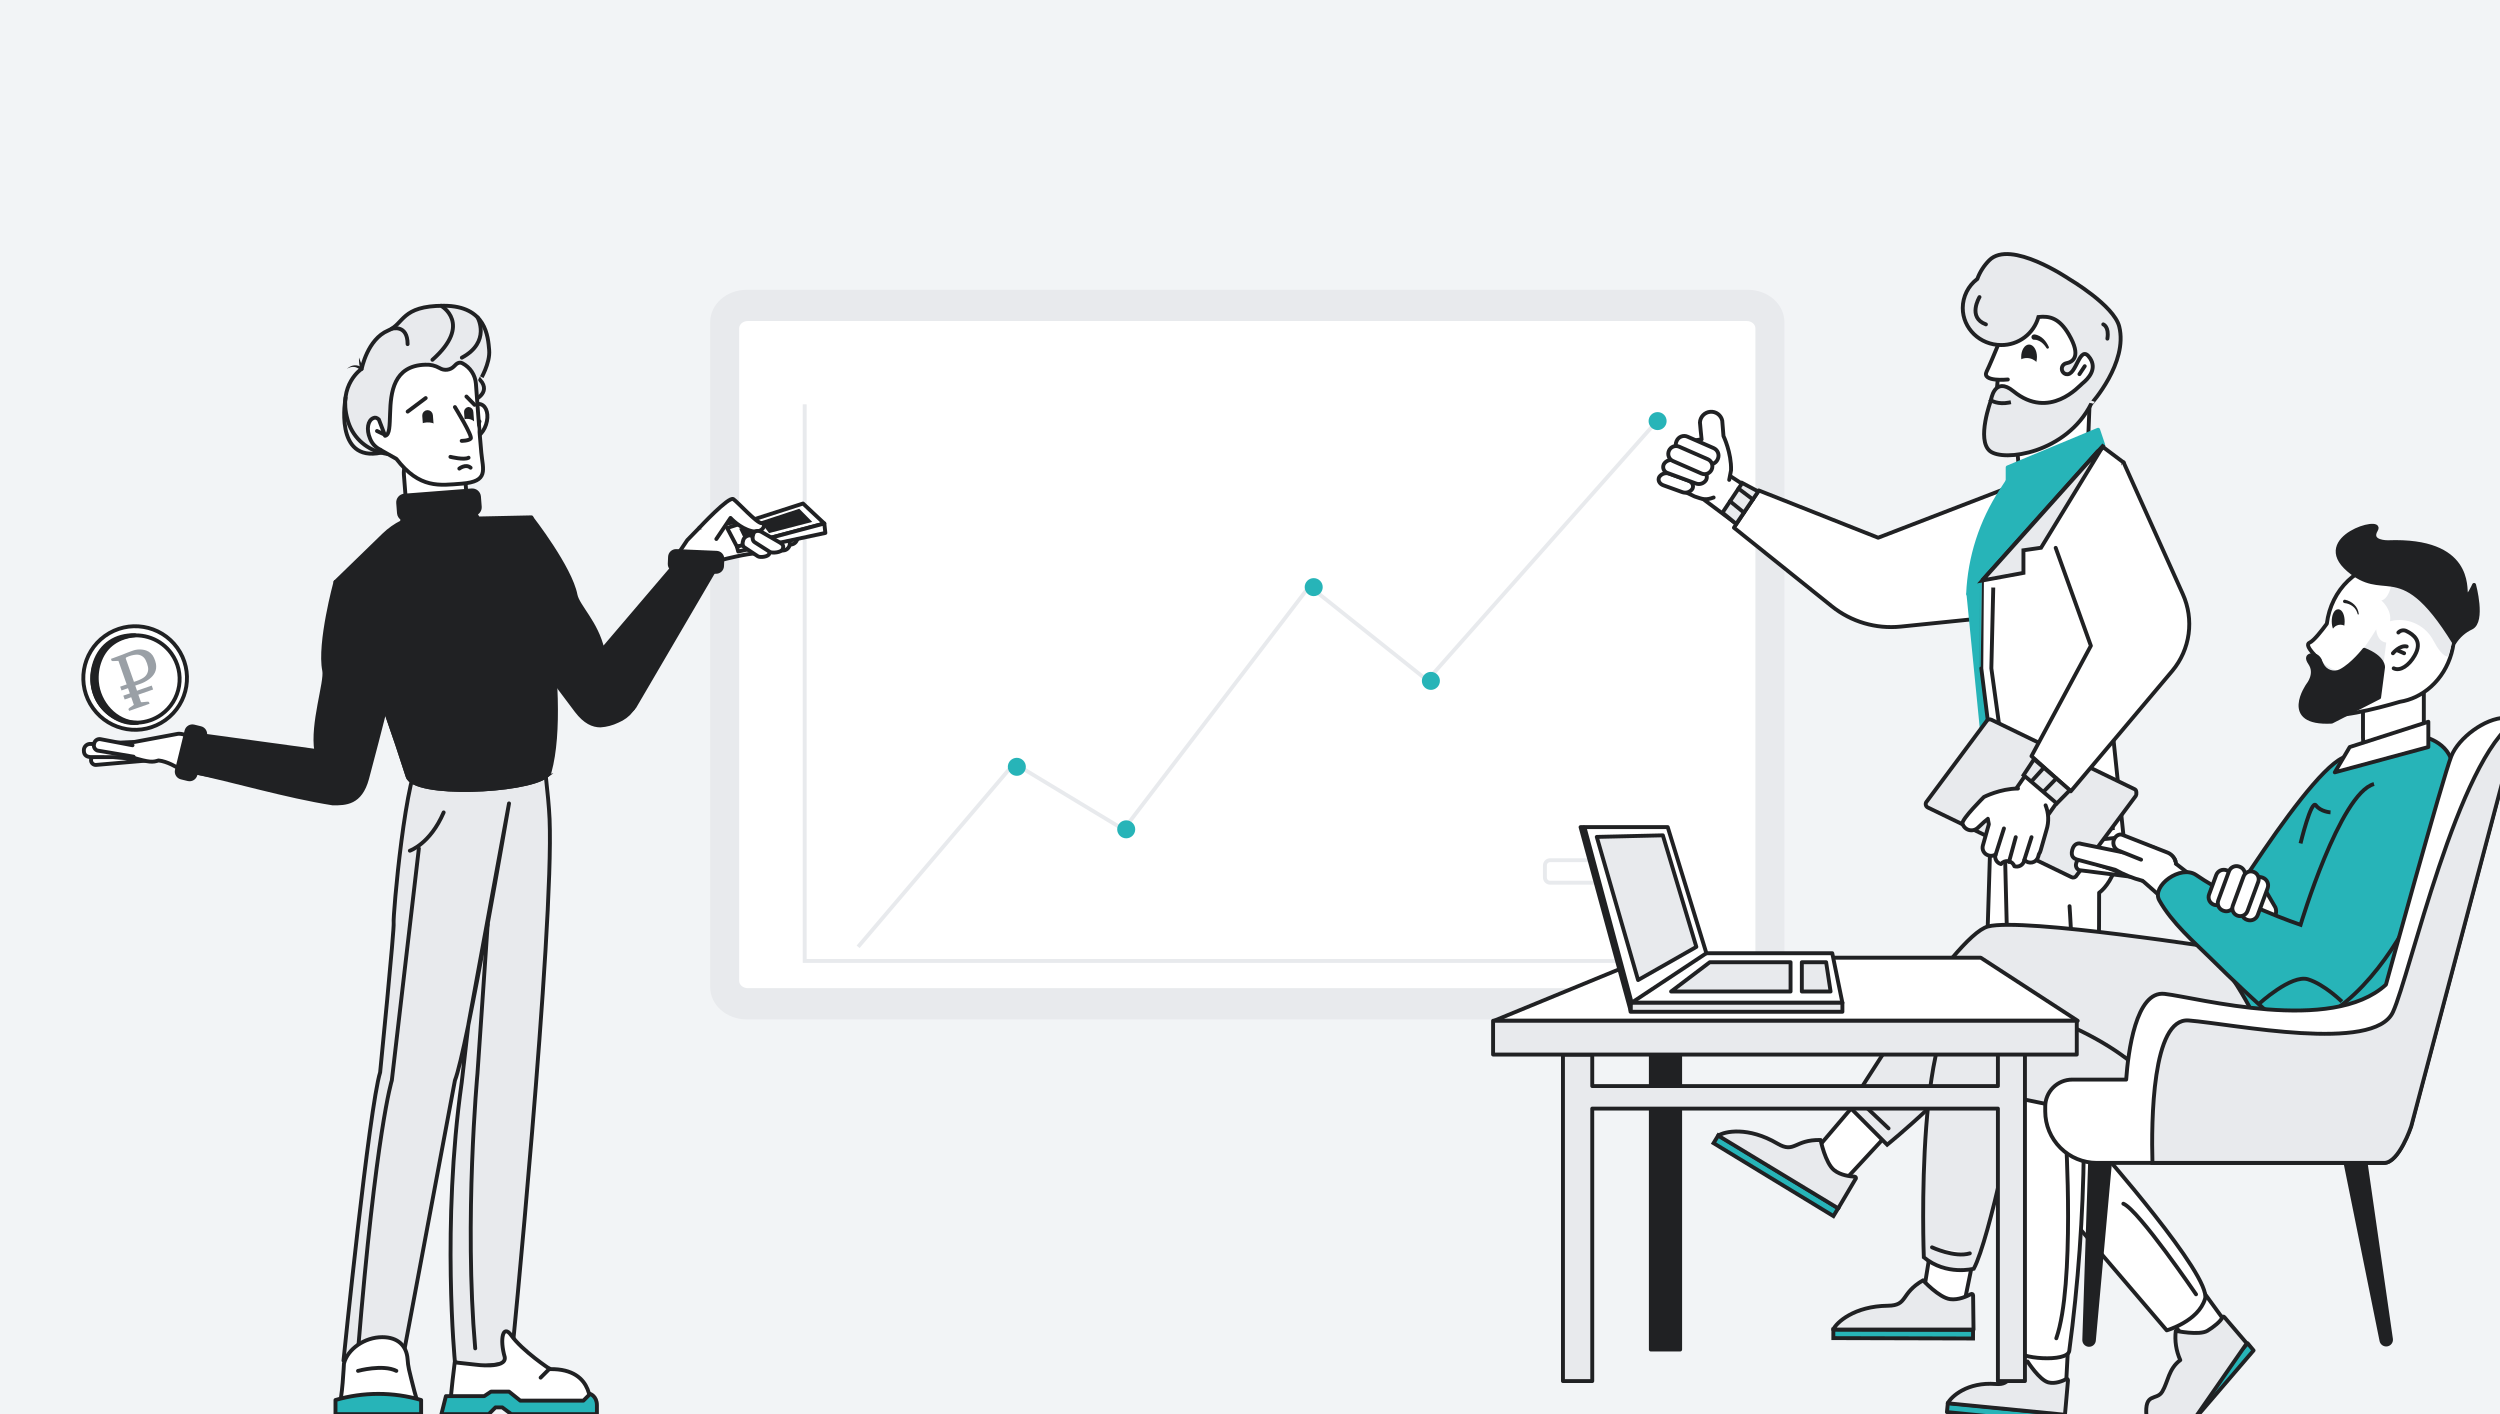<?xml version="1.0" encoding="UTF-8"?> <svg xmlns="http://www.w3.org/2000/svg" width="320" height="181" viewBox="0 0 320 181" fill="none"><rect x="0" y="0" width="320" height="181" fill="#808080" stroke="none"/> <g clip-path="url(#clip0_1606_28529)"> <rect width="320" height="181" fill="#F2F4F6"></rect> <path d="M223.754 130.482L95.55 130.482C94.319 130.479 93.139 130.044 92.269 129.272C91.398 128.5 90.907 127.454 90.904 126.362L90.904 41.22C90.907 40.127 91.399 39.079 92.27 38.306C93.142 37.533 94.324 37.097 95.557 37.094L223.757 37.094C224.988 37.097 226.168 37.532 227.039 38.304C227.91 39.076 228.4 40.123 228.404 41.214L228.404 126.36C228.4 127.452 227.909 128.499 227.038 129.272C226.167 130.044 224.986 130.479 223.754 130.482Z" fill="#E8EAED"></path> <path d="M224.942 125.548L224.942 42.029C224.942 41.373 224.335 40.841 223.585 40.841L95.723 40.841C94.973 40.841 94.365 41.373 94.365 42.029L94.365 125.548C94.365 126.204 94.973 126.735 95.723 126.735L223.585 126.735C224.335 126.735 224.942 126.204 224.942 125.548Z" fill="white" stroke="#E8EAED" stroke-width="0.5" stroke-linecap="round" stroke-linejoin="round"></path> <path d="M212.663 110.106H198.413C198.047 110.106 197.75 110.403 197.75 110.769V112.325C197.75 112.691 198.047 112.988 198.413 112.988H212.663C213.03 112.988 213.327 112.691 213.327 112.325V110.769C213.327 110.403 213.03 110.106 212.663 110.106Z" fill="white" stroke="#E8EAED" stroke-width="0.5" stroke-linecap="square"></path> <path d="M103 52V123H213" stroke="#E8EAED" stroke-width="0.5" stroke-linecap="square"></path> <path d="M110 121L129.816 97.712L143.822 106.176L167.604 75.041L182.693 87.082L212 54" stroke="#E8EAED" stroke-width="0.5" stroke-linecap="square"></path> <path d="M130.154 99.306C130.791 99.306 131.308 98.79 131.308 98.153C131.308 97.516 130.791 97 130.154 97C129.517 97 129 97.516 129 98.153C129 98.79 129.517 99.306 130.154 99.306Z" fill="#27B4B8"></path> <path d="M144.154 107.306C144.791 107.306 145.308 106.79 145.308 106.153C145.308 105.516 144.791 105 144.154 105C143.517 105 143 105.516 143 106.153C143 106.79 143.517 107.306 144.154 107.306Z" fill="#27B4B8"></path> <path d="M168.154 76.306C168.791 76.306 169.308 75.79 169.308 75.153C169.308 74.516 168.791 74 168.154 74C167.517 74 167 74.516 167 75.153C167 75.79 167.517 76.306 168.154 76.306Z" fill="#27B4B8"></path> <path d="M183.154 88.306C183.791 88.306 184.308 87.79 184.308 87.153C184.308 86.516 183.791 86 183.154 86C182.517 86 182 86.516 182 87.153C182 87.79 182.517 88.306 183.154 88.306Z" fill="#27B4B8"></path> <path d="M212.173 55.053C212.81 55.053 213.327 54.537 213.327 53.9C213.327 53.263 212.81 52.747 212.173 52.747C211.536 52.747 211.019 53.263 211.019 53.9C211.019 54.537 211.536 55.053 212.173 55.053Z" fill="#27B4B8"></path> <path d="M232.926 75.031L217.718 63.668C216.547 62.804 216.037 61.204 216.565 60.132C217.075 59.105 218.362 58.91 219.49 59.645L235.193 69.883C236.74 70.891 237.527 72.892 236.959 74.365C236.391 75.838 234.674 76.195 233.131 75.189C233.07 75.127 233.001 75.074 232.926 75.031V75.031Z" fill="white" stroke="#202123" stroke-width="0.5" stroke-linecap="round" stroke-linejoin="round"></path> <path d="M221.338 61.423L221.575 60.192C221.638 57.961 220.605 55.811 220.605 55.811L220.447 53.851C220.375 53.507 220.18 53.201 219.899 52.991C219.617 52.781 219.269 52.68 218.919 52.709C218.568 52.737 218.24 52.892 217.996 53.145C217.753 53.398 217.609 53.731 217.594 54.082C217.594 54.082 217.776 56.145 217.807 56.24C217.807 56.24 214.755 56.543 214.323 57.938L213.607 60.241C213.175 61.636 212.203 61.524 213.607 61.971L216.916 63.55C217.94 63.905 218.327 64.057 219.345 63.68" fill="white"></path> <path d="M221.338 61.423L221.575 60.192C221.638 57.961 220.605 55.811 220.605 55.811L220.447 53.851C220.375 53.507 220.18 53.201 219.899 52.991C219.617 52.781 219.269 52.68 218.919 52.709C218.568 52.737 218.24 52.892 217.996 53.145C217.753 53.398 217.609 53.731 217.594 54.082C217.594 54.082 217.776 56.145 217.807 56.24C217.807 56.24 214.755 56.543 214.323 57.938L213.607 60.241C213.175 61.636 212.203 61.524 213.607 61.971L216.916 63.55C217.94 63.905 218.327 64.057 219.345 63.68" stroke="#202123" stroke-width="0.5" stroke-linecap="round" stroke-linejoin="round"></path> <path d="M216.625 62.576C216.484 62.784 216.276 62.938 216.035 63.012C215.794 63.086 215.535 63.075 215.301 62.982L212.91 62.118C212.399 61.936 212.163 61.458 212.385 61.051C212.526 60.843 212.734 60.689 212.975 60.615C213.216 60.541 213.475 60.551 213.709 60.645L216.1 61.509C216.596 61.682 216.847 62.167 216.625 62.576Z" fill="white" stroke="#202123" stroke-width="0.5" stroke-linecap="round" stroke-linejoin="round"></path> <path d="M214.616 56.431L214.587 56.497C214.355 57.026 214.596 57.643 215.126 57.875L218.476 59.342C219.006 59.574 219.623 59.333 219.855 58.803L219.884 58.737C220.116 58.208 219.875 57.591 219.345 57.359L215.995 55.892C215.466 55.661 214.848 55.902 214.616 56.431Z" fill="white" stroke="#202123" stroke-width="0.5" stroke-linecap="round" stroke-linejoin="round"></path> <path d="M218.402 61.394L218.373 61.449C218.237 61.664 218.03 61.825 217.787 61.903C217.545 61.981 217.282 61.971 217.046 61.875L213.484 60.555C213.37 60.525 213.265 60.471 213.175 60.396C213.085 60.321 213.012 60.227 212.962 60.121C212.912 60.015 212.886 59.899 212.886 59.782C212.885 59.665 212.91 59.549 212.959 59.443L212.988 59.388C213.123 59.172 213.331 59.011 213.573 58.933C213.816 58.855 214.078 58.865 214.315 58.961L217.877 60.281C217.99 60.312 218.096 60.366 218.186 60.441C218.276 60.516 218.349 60.61 218.399 60.716C218.449 60.822 218.475 60.937 218.475 61.054C218.476 61.172 218.451 61.288 218.402 61.394V61.394Z" fill="white" stroke="#202123" stroke-width="0.5" stroke-linecap="round" stroke-linejoin="round"></path> <path d="M276.308 181.3V179.859H280.346L287.702 171.944L288.458 172.855L281.211 181.3H276.308Z" fill="#27B4B8" stroke="#202123" stroke-width="0.5" stroke-linecap="round" stroke-linejoin="round"></path> <path d="M283.58 172.077C282.426 172.904 280.912 172.823 280.156 171.892L267.409 156.224L272.662 152.477L284.529 168.779C285.169 169.808 284.754 171.258 283.588 172.082" fill="white"></path> <path d="M283.58 172.077C282.426 172.904 280.912 172.823 280.156 171.892L267.409 156.224L272.662 152.477L284.529 168.779C285.169 169.808 284.754 171.258 283.588 172.082" stroke="#202123" stroke-width="0.5" stroke-linecap="round" stroke-linejoin="round"></path> <path d="M284.719 168.592C284.627 168.482 284.488 168.505 284.454 168.617C284.309 169.09 283.314 169.883 282.538 170.347C281.503 170.961 278.5 170.347 278.5 170.347C278.346 171.625 278.545 172.921 279.077 174.094C277.577 175.186 277.508 176.904 276.769 178.129C276.031 179.354 274.461 178.129 274.75 181.3H281.096L287.586 171.944L284.719 168.592Z" fill="#E8EAED" stroke="#202123" stroke-width="0.5" stroke-linecap="round" stroke-linejoin="round"></path> <path d="M254.843 105.142L253.689 142.613L277.343 170.284C277.343 170.284 281.382 169.131 282.247 166.248C283.112 163.366 268.707 147.034 268.707 147.034C268.707 147.034 265.516 140.884 262.632 138.578C259.747 136.272 270.42 118.689 268.112 102.548C265.805 86.407 254.843 105.142 254.843 105.142Z" fill="white" stroke="#202123" stroke-width="0.5" stroke-linecap="round" stroke-linejoin="round"></path> <path d="M249.325 179.571L249.208 180.747L264.209 182.241L264.326 181.065L249.325 179.571Z" fill="#27B4B8" stroke="#202123" stroke-width="0.5" stroke-linecap="round" stroke-linejoin="round"></path> <path d="M261.596 178.749C260.154 178.657 259 177.622 259 176.397V155.765L265.571 156.183L264.481 176.749C264.325 177.977 263.062 178.859 261.596 178.766" fill="white"></path> <path d="M261.596 178.749C260.154 178.657 259 177.622 259 176.397V155.765L265.571 156.183L264.481 176.749C264.325 177.977 263.062 178.859 261.596 178.766" stroke="#202123" stroke-width="0.5" stroke-linecap="round" stroke-linejoin="round"></path> <path d="M270.132 100.975C273.429 111.118 268.689 114.271 268.689 114.271C268.689 114.271 268.831 140.408 266.731 147.003C266.638 155.671 266.015 164.326 264.864 172.918C264.657 174.446 258.158 173.901 258.175 172.809C258.192 171.716 256.404 99.799 256.404 99.799C256.404 99.799 266.835 90.832 270.132 100.975Z" fill="white" stroke="#202123" stroke-width="0.5" stroke-linecap="round" stroke-linejoin="round"></path> <path d="M263.206 171.301C265.603 164.45 264.423 145.36 264.423 145.36C266.5 138.895 264.902 115.995 264.902 115.995" stroke="#202123" stroke-width="0.5" stroke-linecap="round" stroke-linejoin="round"></path> <path d="M264.703 176.688C264.703 176.544 264.605 176.463 264.498 176.518C264.059 176.749 263.073 177.175 262.19 176.947C261.036 176.642 259.525 174.27 259.525 174.27C256.903 175.711 257.624 177.322 255.458 177.152C251.826 176.864 249.737 178.769 249.316 179.622L264.316 181.089L264.703 176.688Z" fill="#E8EAED" stroke="#202123" stroke-width="0.5" stroke-linecap="round" stroke-linejoin="round"></path> <path d="M256.271 62.714L240.405 68.828L225.117 62.775L221.944 67.545L234.48 77.61C236.963 79.597 240.128 80.529 243.293 80.204L254.113 79.1L256.271 62.714Z" fill="white" stroke="#202123" stroke-width="0.5" stroke-linecap="round" stroke-linejoin="round"></path> <path d="M251.958 76.031L254.843 105.142C254.843 105.142 262.343 108.025 267.535 105.142C272.728 102.26 264.362 60.178 264.362 60.178L251.958 76.031Z" fill="#27B4B8" stroke="#27B4B8" stroke-width="0.5" stroke-linecap="round" stroke-linejoin="round"></path> <path d="M267.187 58.742L267.588 48.562C267.656 47.641 267.358 46.731 266.758 46.029C266.157 45.327 265.304 44.891 264.383 44.815L262.202 44.645C261.28 44.576 260.368 44.875 259.665 45.476C258.963 46.077 258.526 46.931 258.452 47.853L257.936 54.505L259.052 67.202L261.582 63.167L267.187 58.742Z" fill="white" stroke="#202123" stroke-width="0.5" stroke-linecap="round" stroke-linejoin="round"></path> <path d="M255.585 50.02C255.345 52.577 253.245 55.209 257.341 55.69C265.828 56.707 267.25 49.657 267.25 49.657L267.296 49.602C267.68 49.438 268.026 49.197 268.313 48.894C268.6 48.591 268.823 48.233 268.966 47.841C269.543 46.515 269.39 45.861 269.33 44.057C269.33 44.057 268.86 36.871 264.022 36.733C263.275 36.689 258.916 36.269 258.438 36.516C257.865 36.814 257.378 37.253 257.022 37.791C256.666 38.329 256.454 38.949 256.404 39.592C256.404 39.592 255.827 47.559 255.585 50.02Z" fill="white" stroke="#202123" stroke-width="0.5" stroke-linecap="round" stroke-linejoin="round"></path> <path d="M257.001 41.105C257.001 41.105 254.961 46.193 254.286 47.559C253.611 48.925 257.001 48.576 257.001 48.576" fill="white"></path> <path d="M257.001 41.105C257.001 41.105 254.961 46.193 254.286 47.559C253.611 48.925 257.001 48.576 257.001 48.576" stroke="#202123" stroke-width="0.5" stroke-linecap="round" stroke-linejoin="round"></path> <path d="M266.168 47.89L266.846 46.873" stroke="#202123" stroke-width="0.5" stroke-linecap="round" stroke-linejoin="round"></path> <path d="M259.721 47.271C260.279 47.271 260.731 46.561 260.731 45.685C260.731 44.81 260.279 44.1 259.721 44.1C259.163 44.1 258.711 44.81 258.711 45.685C258.711 46.561 259.163 47.271 259.721 47.271Z" fill="#202123"></path> <path d="M259.433 49.865C260.468 49.865 261.308 48.961 261.308 47.847C261.308 46.733 260.468 45.829 259.433 45.829C258.397 45.829 257.558 46.733 257.558 47.847C257.558 48.961 258.397 49.865 259.433 49.865Z" fill="white"></path> <path d="M260.396 43.14C260.396 43.14 261.414 43.14 262.092 44.498Z" fill="white"></path> <path d="M260.396 42.803C260.52 42.814 260.642 42.841 260.759 42.884C260.865 42.92 260.967 42.965 261.065 43.019C261.254 43.124 261.428 43.254 261.581 43.405C261.727 43.552 261.857 43.715 261.968 43.89C262.078 44.059 262.175 44.238 262.256 44.423C262.266 44.459 262.262 44.498 262.247 44.532C262.232 44.567 262.206 44.595 262.173 44.613C262.14 44.631 262.102 44.638 262.065 44.632C262.028 44.627 261.994 44.609 261.968 44.581V44.581C261.875 44.429 261.77 44.285 261.654 44.149C261.541 44.019 261.414 43.901 261.276 43.797C261.142 43.701 260.997 43.624 260.843 43.567C260.77 43.539 260.695 43.518 260.618 43.503C260.554 43.491 260.489 43.486 260.425 43.489C260.377 43.497 260.328 43.495 260.281 43.483C260.234 43.471 260.19 43.45 260.152 43.42C260.114 43.389 260.083 43.352 260.061 43.309C260.039 43.266 260.026 43.218 260.023 43.17C260.02 43.122 260.028 43.073 260.045 43.028C260.063 42.983 260.089 42.942 260.124 42.908C260.158 42.873 260.2 42.847 260.245 42.83C260.29 42.813 260.339 42.806 260.387 42.809L260.396 42.803Z" fill="#202123"></path> <path d="M271.26 41.794C270.582 39.082 264.81 35.689 264.81 35.689C264.81 35.689 257.341 30.602 254.627 33.314C253.95 33.991 253.428 34.806 253.095 35.704C252.519 36.138 252.051 36.699 251.728 37.343C251.405 37.988 251.235 38.698 251.232 39.419C251.232 42.042 253.436 44.166 256.153 44.166C257.233 44.176 258.285 43.829 259.147 43.179C260.009 42.53 260.633 41.614 260.921 40.575C262.364 40.419 263.59 40.722 264.81 42.809C266.457 45.633 265.329 46.334 264.484 46.498C264.327 46.531 264.186 46.614 264.083 46.736C263.98 46.858 263.92 47.011 263.914 47.17C263.908 47.329 263.955 47.486 264.048 47.616C264.141 47.745 264.276 47.84 264.429 47.885H264.469C265.828 48.225 266.165 43.815 267.524 45.85C268.441 47.224 267.342 48.444 266.535 49.092C266.16 49.38 262.343 53.834 257.728 50.087C255.256 48.069 254.843 51.24 254.843 51.24C254.843 51.24 252.968 56.284 254.699 57.725C256.43 59.166 264.507 58.013 267.68 51.672C267.68 51.675 272.419 46.429 271.26 41.794Z" fill="#E8EAED" stroke="#202123" stroke-width="0.5" stroke-linecap="square"></path> <path d="M269.206 56.935L256.981 65.614V59.829L268.56 55.007L269.206 56.935Z" fill="#27B4B8" stroke="#27B4B8" stroke-width="0.5" stroke-linecap="round" stroke-linejoin="round"></path> <path d="M268.45 57.768L251.918 76.031C252.119 71.319 253.589 66.75 256.173 62.803L256.98 61.561V65.614L268.45 57.768Z" fill="#27B4B8" stroke="#27B4B8" stroke-width="0.5" stroke-linecap="round" stroke-linejoin="round"></path> <path d="M269.243 82.326L271.817 107.076C271.817 107.076 257.44 110.042 255.412 100.018C255.412 99.966 253.606 85.554 253.606 85.554C253.606 85.554 253.687 74.313 253.69 74.313L268.491 57.78L268.909 57.491L269.243 57.264L271.817 59.195L269.243 82.326Z" fill="white" stroke="#202123" stroke-width="0.5" stroke-linecap="round" stroke-linejoin="round"></path> <path d="M269.292 56.935L268.958 57.486L261.253 70.113L259 70.436V73.33L253.738 74.301L268.539 57.771L269.292 56.935Z" fill="#E8EAED" stroke="#202123" stroke-width="0.5" stroke-linecap="square"></path> <path d="M255.132 75.454L254.892 85.542L257.021 100.972C257.021 100.972 259.459 107.451 270.42 106.01" stroke="#202123" stroke-width="0.5" stroke-linecap="square"></path> <path d="M223.008 61.821L225.056 62.91L222.235 67.064L220.476 65.622L223.008 61.821Z" fill="#E8EAED" stroke="#202123" stroke-width="0.5" stroke-linecap="square"></path> <path d="M254.843 51.242C254.843 51.242 255.709 51.819 257.151 51.531Z" fill="#E8EAED"></path> <path d="M254.843 51.242C254.843 51.242 255.709 51.819 257.151 51.531" stroke="#202123" stroke-width="0.5" stroke-linecap="square"></path> <path d="M281.093 165.672C281.093 165.672 273.737 154.875 271.79 154.076" stroke="#202123" stroke-width="0.5" stroke-linecap="round" stroke-linejoin="round"></path> <path d="M265.15 112.276L246.763 103.361C246.693 103.327 246.633 103.277 246.586 103.215C246.54 103.153 246.509 103.081 246.496 103.005C246.483 102.928 246.488 102.85 246.512 102.776C246.535 102.702 246.576 102.635 246.63 102.58L254.341 92.224C254.413 92.152 254.505 92.103 254.606 92.087C254.706 92.069 254.809 92.084 254.901 92.129L273.284 101.044C273.527 101.162 273.455 101.787 273.417 101.825L265.709 112.184C265.637 112.256 265.545 112.303 265.444 112.32C265.344 112.336 265.241 112.321 265.15 112.276V112.276Z" fill="#E8EAED" stroke="#202123" stroke-width="0.5" stroke-linecap="square"></path> <path d="M272.846 89.218L261.885 104.699C261.04 105.892 259.462 106.442 258.377 105.944C257.339 105.46 256.453 103.407 257.16 102.26L267.654 87.087C268.623 85.516 270.605 84.678 272.093 85.208C273.582 85.739 273.983 87.445 273.016 89.01C272.951 89.071 272.893 89.141 272.846 89.218V89.218Z" fill="white" stroke="#202123" stroke-width="0.5" stroke-linecap="round" stroke-linejoin="round"></path> <path d="M258.299 100.934C256.063 100.934 253.94 102.015 253.94 102.015C253.94 102.015 251.073 104.86 251.203 105.402V105.422C251.259 105.619 251.365 105.797 251.511 105.941C251.657 106.084 251.838 106.188 252.035 106.241C252.233 106.295 252.441 106.296 252.639 106.245C252.837 106.195 253.019 106.094 253.167 105.953C253.692 105.463 254.382 104.82 254.442 104.8C254.442 104.8 254.48 105.088 254.572 105.509L253.808 108.221C253.771 108.351 253.76 108.486 253.775 108.62C253.791 108.754 253.832 108.884 253.898 109.001C253.964 109.119 254.052 109.223 254.158 109.307C254.263 109.39 254.385 109.452 254.514 109.489L254.584 109.509C254.723 109.548 254.869 109.557 255.013 109.535C255.156 109.513 255.293 109.461 255.414 109.383C255.346 109.636 255.382 109.907 255.514 110.134C255.645 110.362 255.861 110.528 256.115 110.596H256.133C256.242 110.456 256.388 110.349 256.554 110.285C256.72 110.22 256.9 110.202 257.075 110.232C257.25 110.261 257.414 110.337 257.55 110.452C257.686 110.567 257.788 110.716 257.846 110.884H257.863C257.989 110.92 258.12 110.93 258.249 110.915C258.379 110.9 258.504 110.86 258.618 110.796C258.732 110.733 258.832 110.648 258.913 110.546C258.994 110.443 259.054 110.326 259.089 110.201L259.13 110.063C259.25 110.203 259.407 110.307 259.582 110.365C259.757 110.423 259.945 110.432 260.125 110.392C260.306 110.352 260.472 110.264 260.606 110.137C260.74 110.009 260.837 109.849 260.886 109.671L260.982 109.331C261.088 109.179 261.165 109.009 261.21 108.829L261.951 106.235C262.279 105.202 262.238 104.088 261.835 103.082" fill="white"></path> <path d="M258.299 100.934C256.063 100.934 253.94 102.015 253.94 102.015C253.94 102.015 251.073 104.86 251.203 105.402V105.422C251.259 105.619 251.365 105.797 251.511 105.941C251.657 106.084 251.838 106.188 252.035 106.241C252.233 106.295 252.441 106.296 252.639 106.245C252.837 106.195 253.019 106.094 253.167 105.953C253.692 105.463 254.382 104.82 254.442 104.8C254.442 104.8 254.48 105.088 254.572 105.509L253.808 108.221C253.771 108.351 253.76 108.486 253.775 108.62C253.791 108.754 253.832 108.884 253.898 109.001C253.964 109.119 254.052 109.223 254.158 109.307C254.263 109.39 254.385 109.452 254.514 109.489L254.584 109.509C254.723 109.548 254.869 109.557 255.013 109.535C255.156 109.513 255.293 109.461 255.414 109.383C255.346 109.636 255.382 109.907 255.514 110.134C255.645 110.362 255.861 110.528 256.115 110.596H256.133C256.242 110.456 256.388 110.349 256.554 110.285C256.72 110.22 256.9 110.202 257.075 110.232C257.25 110.261 257.414 110.337 257.55 110.452C257.686 110.567 257.788 110.716 257.846 110.884H257.863C257.989 110.92 258.12 110.93 258.249 110.915C258.379 110.9 258.504 110.86 258.618 110.796C258.732 110.733 258.832 110.648 258.913 110.546C258.994 110.443 259.054 110.326 259.089 110.201L259.13 110.063C259.25 110.203 259.407 110.307 259.582 110.365C259.757 110.423 259.945 110.432 260.125 110.392C260.306 110.352 260.472 110.264 260.606 110.137C260.74 110.009 260.837 109.849 260.886 109.671L260.982 109.331C261.088 109.179 261.165 109.009 261.21 108.829L261.951 106.235C262.279 105.202 262.238 104.088 261.835 103.082" stroke="#202123" stroke-width="0.5" stroke-linecap="round" stroke-linejoin="round"></path> <path d="M271.819 59.186L279.403 76.054C280.121 77.648 280.377 79.412 280.141 81.145C279.905 82.878 279.186 84.509 278.067 85.854L265.058 101.292L260.03 96.784L267.631 82.66L263.128 70.125" fill="white"></path> <path d="M271.819 59.186L279.403 76.054C280.121 77.648 280.377 79.412 280.141 81.145C279.905 82.878 279.186 84.509 278.067 85.854L265.058 101.292L260.03 96.784L267.631 82.66L263.128 70.125" stroke="#202123" stroke-width="0.5" stroke-linecap="round" stroke-linejoin="round"></path> <path d="M259.017 99.213L260.356 97.178L264.94 101.145L263.269 102.839L259.017 99.213Z" fill="#E8EAED" stroke="#202123" stroke-width="0.5" stroke-linecap="square"></path> <path d="M256.505 106.042L255.42 109.466" stroke="#202123" stroke-width="0.5" stroke-linecap="round" stroke-linejoin="round"></path> <path d="M258.016 107.16L257.151 110.331" stroke="#202123" stroke-width="0.5" stroke-linecap="round" stroke-linejoin="round"></path> <path d="M260.036 107.16L259.113 110.068" stroke="#202123" stroke-width="0.5" stroke-linecap="round" stroke-linejoin="round"></path> <path d="M221.448 64.161L223.222 65.611" stroke="#202123" stroke-width="0.5" stroke-linecap="round" stroke-linejoin="round"></path> <path d="M222.53 62.538L224.367 63.925" stroke="#202123" stroke-width="0.5" stroke-linecap="round" stroke-linejoin="round"></path> <path d="M260.036 100.009L261.613 98.268" stroke="#202123" stroke-width="0.5" stroke-linecap="round" stroke-linejoin="round"></path> <path d="M261.614 101.292L263.206 99.646" stroke="#202123" stroke-width="0.5" stroke-linecap="round" stroke-linejoin="round"></path> <path d="M213.629 57.687L213.622 57.703C213.402 58.205 213.631 58.789 214.133 59.009L217.787 60.609C218.289 60.829 218.874 60.6 219.094 60.099L219.101 60.083C219.321 59.581 219.092 58.996 218.59 58.777L214.936 57.177C214.434 56.957 213.849 57.186 213.629 57.687Z" fill="white" stroke="#202123" stroke-width="0.5" stroke-linecap="round" stroke-linejoin="round"></path> <path d="M253.375 38.027C253.375 38.027 251.788 40.641 254.197 41.52Z" fill="#E8EAED"></path> <path d="M253.375 38.027C253.375 38.027 251.788 40.641 254.197 41.52" stroke="#202123" stroke-width="0.5" stroke-linecap="round" stroke-linejoin="round"></path> <path d="M269.22 41.52C269.22 41.52 269.993 41.809 269.745 43.345Z" fill="#E8EAED"></path> <path d="M269.22 41.52C269.22 41.52 269.993 41.809 269.745 43.345" stroke="#202123" stroke-width="0.5" stroke-linecap="round" stroke-linejoin="round"></path> <path d="M306.532 85.153H306.18C304.126 85.153 302.462 86.816 302.462 88.868V94.408C302.462 96.46 304.126 98.123 306.18 98.123H306.532C308.585 98.123 310.25 96.46 310.25 94.408V88.868C310.25 86.816 308.585 85.153 306.532 85.153Z" fill="white" stroke="#202123" stroke-width="0.5" stroke-linecap="round" stroke-linejoin="round"></path> <path d="M288.5 125.304L274.265 112.746C273.168 111.78 272.788 110.152 273.399 109.128C273.976 108.148 275.289 108.056 276.353 108.88L291.174 120.358C292.634 121.488 293.257 123.546 292.57 124.97C291.884 126.394 290.144 126.61 288.688 125.48C288.633 125.414 288.57 125.354 288.5 125.304Z" fill="white" stroke="#202123" stroke-width="0.5" stroke-linecap="round" stroke-linejoin="round"></path> <path d="M314.144 81.025C314.144 76.108 310.478 72.122 305.952 72.122C301.801 72.122 298.371 75.48 297.835 79.835C297.2 80.7 296.162 82.037 295.617 82.265C294.8 82.608 296.9 84.455 296.9 84.455C296.9 84.455 294.304 90.22 296.9 91.333C298.743 92.128 304.193 90.713 307.181 89.831C307.88 89.717 308.559 89.507 309.2 89.206C312.108 87.834 314.144 84.689 314.144 81.025Z" fill="white" stroke="#202123" stroke-width="0.5" stroke-linecap="round" stroke-linejoin="round"></path> <path d="M313.98 81.841L313.363 84.029C312.722 84.089 311.989 82.962 311.485 82.011C311.013 81.1 310.268 80.36 309.354 79.895C308.439 79.429 307.402 79.262 306.388 79.417C306.231 79.441 306.076 79.475 305.923 79.518C306.174 78.016 304.821 76.863 304.821 76.863C305.574 76.676 305.935 75.601 306.102 74.825C308.138 75.145 310.224 75.745 313.98 81.841Z" fill="#E8EAED"></path> <path d="M296.796 84.288C296.796 84.288 298.85 86.626 300.307 85.571C301.763 84.516 304.158 80.553 304.158 80.553C304.158 80.553 304.186 82.069 305.441 82.253L304.527 89.249L297.194 90.874L296.796 84.288Z" fill="#E8EAED"></path> <path d="M296.903 84.453C296.81 84.249 296.652 84.083 296.455 83.978C296.257 83.874 296.03 83.838 295.81 83.876C295.452 83.948 295.213 84.19 295.683 84.876C296.623 86.245 295.435 87.669 295.435 87.669C295.435 87.669 291.858 92.716 298.449 92.373L304.527 89.266L305.029 85.427C305.029 85.427 305.19 84.187 302.62 83.17C302.62 83.17 301.126 85.101 299.606 85.888C299.394 85.997 299.163 86.062 298.925 86.08C298.688 86.097 298.449 86.067 298.224 85.99C297.999 85.913 297.791 85.792 297.614 85.633C297.436 85.475 297.293 85.282 297.191 85.067L296.903 84.453Z" fill="#202123" stroke="#202123" stroke-width="0.5" stroke-linecap="round" stroke-linejoin="round"></path> <path d="M299.289 80.829C299.607 80.829 299.866 80.249 299.866 79.532C299.866 78.816 299.607 78.235 299.289 78.235C298.97 78.235 298.712 78.816 298.712 79.532C298.712 80.249 298.97 80.829 299.289 80.829Z" fill="#202123" stroke="#202123" stroke-width="0.5" stroke-linecap="round" stroke-linejoin="round"></path> <path d="M299.577 82.27C300.214 82.27 300.731 81.754 300.731 81.118C300.731 80.481 300.214 79.965 299.577 79.965C298.94 79.965 298.423 80.481 298.423 81.118C298.423 81.754 298.94 82.27 299.577 82.27Z" fill="white"></path> <path d="M306.991 80.962C307.124 80.816 307.304 80.721 307.5 80.691C307.696 80.662 307.896 80.701 308.067 80.801C308.903 81.213 310.138 82.06 309.079 83.908C308.352 85.182 307.227 85.954 306.394 85.545" stroke="#202123" stroke-width="0.5" stroke-linecap="round" stroke-linejoin="round"></path> <path d="M306.295 83.617C306.295 83.617 307.195 82.533 308.057 82.752Z" fill="#E8EAED"></path> <path d="M306.295 83.617C306.295 83.617 307.195 82.533 308.057 82.752" stroke="#202123" stroke-width="0.5" stroke-linecap="round" stroke-linejoin="round"></path> <path d="M307.726 83.617L306.884 83.248" stroke="#202123" stroke-width="0.5" stroke-linecap="round" stroke-linejoin="round"></path> <path d="M316.345 80.331C315.439 80.751 314.675 81.425 314.144 82.271C310.394 76.171 308.138 75.151 306.102 74.843C304.371 74.583 302.805 74.843 300.601 72.938C295.798 68.804 305.138 66.135 304.137 67.804C303.137 69.473 305.672 69.404 305.672 69.404C316.345 69.003 315.48 75.338 315.653 76.071C315.826 76.803 316.683 74.869 316.683 74.869C316.683 74.869 317.949 79.532 316.345 80.331Z" fill="#202123" stroke="#202123" stroke-width="0.5" stroke-linecap="round" stroke-linejoin="round"></path> <path d="M300.154 76.76C300.38 76.808 300.599 76.888 300.803 76.996C301.004 77.101 301.189 77.235 301.351 77.394C301.514 77.55 301.646 77.736 301.741 77.941C301.834 78.141 301.895 78.354 301.922 78.573C301.927 78.591 301.923 78.611 301.913 78.627C301.903 78.643 301.886 78.655 301.868 78.659C301.849 78.663 301.829 78.66 301.813 78.65C301.797 78.639 301.785 78.623 301.781 78.604C301.733 78.409 301.656 78.222 301.55 78.051C301.449 77.882 301.317 77.735 301.161 77.616C301.008 77.495 300.838 77.398 300.656 77.327C300.479 77.259 300.294 77.214 300.105 77.195V77.195C300.048 77.19 299.995 77.162 299.958 77.118C299.92 77.074 299.902 77.017 299.907 76.96C299.912 76.903 299.94 76.85 299.984 76.812C300.028 76.775 300.085 76.757 300.143 76.762L300.154 76.76Z" fill="#202123"></path> <path d="M219.949 145.312L219.334 146.322L234.678 155.659L235.293 154.649L219.949 145.312Z" fill="#27B4B8" stroke="#202123" stroke-width="0.5" stroke-linecap="square"></path> <path d="M232.801 150.666C231.777 149.675 231.586 148.184 232.359 147.268L245.453 131.893L249.909 136.194L236.21 150.998C235.319 151.81 233.813 151.655 232.801 150.663" fill="white"></path> <path d="M232.801 150.666C231.777 149.675 231.586 148.184 232.359 147.268L245.453 131.893L249.909 136.194L236.21 150.998C235.319 151.81 233.813 151.655 232.801 150.663" stroke="#202123" stroke-width="0.5" stroke-linecap="round" stroke-linejoin="round"></path> <path d="M237.532 150.871L235.29 154.667L219.936 145.362C220.74 144.809 223.769 144.175 227.508 146.377C229.743 147.694 229.637 145.852 233.038 145.922C233.038 145.922 233.638 148.879 234.768 149.778C235.605 150.45 236.831 150.582 237.396 150.611C237.427 150.612 237.457 150.622 237.483 150.638C237.509 150.654 237.531 150.677 237.545 150.704C237.56 150.731 237.568 150.761 237.567 150.792C237.567 150.822 237.559 150.853 237.543 150.879" fill="#E8EAED"></path> <path d="M237.532 150.871L235.29 154.667L219.936 145.362C220.74 144.809 223.769 144.175 227.508 146.377C229.743 147.694 229.637 145.852 233.038 145.922C233.038 145.922 233.638 148.879 234.768 149.778C235.605 150.45 236.831 150.582 237.396 150.611C237.427 150.612 237.457 150.622 237.483 150.638C237.509 150.654 237.531 150.677 237.545 150.704C237.56 150.731 237.568 150.761 237.567 150.792C237.567 150.822 237.559 150.853 237.543 150.879" stroke="#202123" stroke-width="0.5" stroke-linecap="round" stroke-linejoin="round"></path> <path d="M284.989 121.523C284.989 121.523 258.927 117.418 254.467 118.588C250.008 119.759 236.741 141.696 236.741 141.696L241.556 146.524C241.556 146.524 251.3 138.647 254.47 133.014C257.64 127.382 264.918 131.38 264.918 131.38L280.414 140.171C280.414 140.171 291.235 139.018 292.062 135.009C292.89 131 284.989 121.523 284.989 121.523Z" fill="#E8EAED" stroke="#202123" stroke-width="0.5" stroke-linecap="square"></path> <path d="M270.529 146.625L268.268 171.577C268.253 171.807 268.149 172.021 267.976 172.173C267.804 172.325 267.578 172.403 267.349 172.389C267.119 172.375 266.905 172.27 266.753 172.098C266.6 171.926 266.523 171.7 266.537 171.471L267.359 146.429C267.373 146.008 267.553 145.611 267.86 145.323C268.168 145.035 268.577 144.882 268.997 144.895C269.418 144.909 269.816 145.089 270.104 145.396C270.392 145.703 270.546 146.112 270.532 146.533C270.532 146.561 270.532 146.596 270.529 146.625Z" fill="#202123"></path> <path d="M302.681 146.259L306.292 171.378C306.32 171.599 306.261 171.822 306.127 172.001C305.994 172.18 305.797 172.3 305.578 172.337C305.358 172.374 305.133 172.325 304.948 172.2C304.764 172.075 304.634 171.884 304.587 171.667L299.554 146.792C299.47 146.38 299.554 145.951 299.787 145.6C300.02 145.25 300.383 145.006 300.796 144.923C301.208 144.839 301.637 144.923 301.988 145.156C302.339 145.389 302.583 145.751 302.666 146.164C302.672 146.195 302.678 146.23 302.681 146.259Z" fill="#202123"></path> <path d="M238.06 140.952L241.735 144.431" stroke="#202123" stroke-width="0.5" stroke-linecap="round" stroke-linejoin="round"></path> <path d="M281.886 121.119C281.886 121.119 296.658 96.379 300.734 96.809C304.81 97.239 310.23 94.307 310.23 94.307C310.23 94.307 314.141 95.085 313.98 98.858C313.818 102.631 304.821 129.829 304.821 129.829L289.192 131.383C289.192 131.383 285.483 123.226 281.886 121.119Z" fill="#27B4B8" stroke="#202123" stroke-width="0.5" stroke-miterlimit="10"></path> <path d="M310.827 92.385L300.763 95.622L298.853 98.859L310.827 95.622V92.385Z" fill="white" stroke="#202123" stroke-width="0.5" stroke-linecap="round" stroke-linejoin="round"></path> <path d="M282.979 114.965L284.672 116.274C285.702 117.072 288.088 115.735 288.088 115.735C288.114 115.821 289.037 117.424 289.037 117.424C289.227 117.673 289.503 117.843 289.81 117.904C290.118 117.964 290.437 117.91 290.708 117.752C290.979 117.594 291.182 117.342 291.28 117.044C291.379 116.747 291.364 116.423 291.241 116.135L289.813 113.688" fill="white"></path> <path d="M282.979 114.965L284.672 116.274C285.702 117.072 288.088 115.735 288.088 115.735C288.114 115.821 289.037 117.424 289.037 117.424C289.227 117.673 289.503 117.843 289.81 117.904C290.118 117.964 290.437 117.91 290.708 117.752C290.979 117.594 291.182 117.342 291.28 117.044C291.379 116.747 291.364 116.423 291.241 116.135L289.813 113.688" stroke="#202123" stroke-width="0.5" stroke-linecap="round" stroke-linejoin="round"></path> <path d="M314.231 103.416C314.231 103.416 307.495 128.919 293.003 131.893C293.003 131.893 289.342 129.011 282.748 122.465C280.977 120.71 277.997 118.141 276.385 115.233C275.361 113.394 279.128 110.642 281.104 111.999C286.481 115.694 294.471 118.378 294.471 118.378C294.471 118.378 299.508 101.545 303.875 100.354" fill="#27B4B8"></path> <path d="M314.231 103.416C314.231 103.416 307.495 128.919 293.003 131.893C293.003 131.893 289.342 129.011 282.748 122.465C280.977 120.71 277.997 118.141 276.385 115.233C275.361 113.394 279.128 110.642 281.104 111.999C286.481 115.694 294.471 118.378 294.471 118.378C294.471 118.378 299.508 101.545 303.875 100.354" stroke="#202123" stroke-width="0.5" stroke-miterlimit="10"></path> <path d="M234.669 170.172L234.666 171.278L252.547 171.328L252.551 170.221L234.669 170.172Z" fill="#27B4B8" stroke="#202123" stroke-width="0.5" stroke-linecap="square"></path> <path d="M248.366 168.09C246.976 167.773 246.041 166.594 246.226 165.409L249.459 145.484L255.503 146.856L251.464 166.608C251.124 167.761 249.754 168.413 248.375 168.084" fill="white"></path> <path d="M248.366 168.09C246.976 167.773 246.041 166.594 246.226 165.409L249.459 145.484L255.503 146.856L251.464 166.608C251.124 167.761 249.754 168.413 248.375 168.084" stroke="#202123" stroke-width="0.5" stroke-linecap="round" stroke-linejoin="round"></path> <path d="M252.558 165.859L252.61 170.183H234.653C235.054 169.292 237.315 167.182 241.657 167.133C244.253 167.104 243.206 165.582 246.151 163.882C246.151 163.882 248.196 166.101 249.612 166.291C250.677 166.436 251.796 165.911 252.289 165.643C252.316 165.628 252.347 165.62 252.377 165.621C252.408 165.621 252.439 165.629 252.465 165.644C252.492 165.66 252.514 165.682 252.53 165.708C252.546 165.735 252.554 165.765 252.555 165.796" fill="#E8EAED"></path> <path d="M252.558 165.859L252.61 170.183H234.653C235.054 169.292 237.315 167.182 241.657 167.133C244.253 167.104 243.206 165.582 246.151 163.882C246.151 163.882 248.196 166.101 249.612 166.291C250.677 166.436 251.796 165.911 252.289 165.643C252.316 165.628 252.347 165.62 252.377 165.621C252.408 165.621 252.439 165.629 252.465 165.644C252.492 165.66 252.514 165.682 252.53 165.708C252.546 165.735 252.554 165.765 252.555 165.796" stroke="#202123" stroke-width="0.5" stroke-linecap="round" stroke-linejoin="round"></path> <path d="M246.249 160.936C246.249 160.936 244.94 127.622 252.639 127.27C252.639 127.27 264.509 129.634 272.254 135.548C279.999 141.463 269.416 142.864 269.416 142.864L258.264 140.558C258.264 140.558 254.684 158.598 252.639 162.4C252.639 162.4 249.134 163.331 246.249 160.936Z" fill="#E8EAED" stroke="#202123" stroke-width="0.5" stroke-linecap="square"></path> <path d="M247.299 159.659C247.299 159.659 250.201 161.014 252.136 160.431Z" fill="white"></path> <path d="M247.299 159.659C247.299 159.659 250.201 161.014 252.136 160.431" stroke="#202123" stroke-width="0.5" stroke-linecap="round" stroke-linejoin="round"></path> <path d="M322.181 92.852L308.594 144.181C308.594 144.181 307.034 148.853 305.133 148.853H268.383C266.636 148.847 264.961 148.152 263.726 146.917C262.49 145.682 261.794 144.01 261.789 142.264V141.647C261.789 140.73 262.153 139.85 262.802 139.201C263.452 138.553 264.332 138.188 265.25 138.188H272.15C272.401 134.686 273.382 126.78 277.071 127.215C281.372 127.719 298.458 132.403 305.398 126.036C305.398 126.036 312.725 99.377 313.764 96.8C314.707 94.428 318.067 91.941 320.623 91.874C321.24 91.857 321.777 91.932 322.037 92.163C322.127 92.25 322.189 92.362 322.215 92.485C322.241 92.608 322.229 92.736 322.181 92.852V92.852Z" fill="white" stroke="#202123" stroke-width="0.5" stroke-linecap="round" stroke-linejoin="round"></path> <path d="M322.207 92.912L308.634 144.186C308.634 144.186 307.077 148.853 305.173 148.853H275.513C275.366 143.503 275.47 130.236 280.149 130.619C286.007 131.095 303.863 134.799 306.295 129.544C308.447 124.886 314.603 97.118 322.048 92.235C322.138 92.319 322.202 92.429 322.23 92.549C322.258 92.67 322.25 92.796 322.207 92.912V92.912Z" fill="#E8EAED" stroke="#202123" stroke-width="0.5" stroke-linecap="square"></path> <path d="M285.601 112.708L284.687 115.193C284.641 115.319 284.57 115.435 284.479 115.534C284.387 115.633 284.278 115.713 284.155 115.769C284.033 115.826 283.901 115.858 283.767 115.863C283.632 115.869 283.498 115.847 283.371 115.801V115.801C283.245 115.755 283.129 115.684 283.03 115.593C282.931 115.502 282.851 115.392 282.794 115.27C282.738 115.148 282.706 115.016 282.701 114.881C282.695 114.747 282.716 114.613 282.763 114.487L283.677 112.002C283.724 111.876 283.794 111.76 283.886 111.661C283.977 111.562 284.087 111.482 284.209 111.425C284.331 111.369 284.463 111.337 284.598 111.332C284.732 111.326 284.866 111.347 284.993 111.394V111.394C285.119 111.44 285.235 111.511 285.334 111.602C285.433 111.693 285.513 111.803 285.57 111.925C285.626 112.047 285.658 112.179 285.664 112.313C285.669 112.448 285.648 112.582 285.601 112.708Z" fill="white" stroke="#202123" stroke-width="0.5" stroke-linecap="round" stroke-linejoin="round"></path> <path d="M288.222 112.944L286.959 116.374C286.759 116.916 287.037 117.517 287.58 117.717L287.648 117.742C288.19 117.941 288.792 117.663 288.992 117.121L290.255 113.691C290.455 113.149 290.177 112.547 289.634 112.348L289.566 112.323C289.023 112.123 288.422 112.401 288.222 112.944Z" fill="white" stroke="#202123" stroke-width="0.5" stroke-linecap="round" stroke-linejoin="round"></path> <path d="M285.306 111.534L283.941 115.24C283.745 115.771 284.018 116.361 284.55 116.557L284.618 116.582C285.15 116.778 285.741 116.505 285.936 115.973L287.301 112.267C287.497 111.735 287.224 111.146 286.692 110.95L286.624 110.925C286.092 110.729 285.502 111.002 285.306 111.534Z" fill="white" stroke="#202123" stroke-width="0.5" stroke-linecap="round" stroke-linejoin="round"></path> <path d="M287.177 112.185L285.8 115.926C285.61 116.44 285.874 117.01 286.388 117.199L286.405 117.205C286.919 117.394 287.489 117.131 287.678 116.617L289.056 112.876C289.245 112.362 288.982 111.792 288.467 111.603L288.451 111.597C287.937 111.408 287.366 111.671 287.177 112.185Z" fill="white" stroke="#202123" stroke-width="0.5" stroke-linecap="round" stroke-linejoin="round"></path> <path d="M272.967 112.247L266.15 111.382C265.986 111.316 265.853 111.19 265.779 111.029C265.705 110.868 265.695 110.685 265.752 110.518V110.518C265.779 110.343 265.873 110.186 266.013 110.078C266.153 109.971 266.33 109.922 266.505 109.941C266.505 109.941 273.284 112.328 272.967 112.247Z" fill="white" stroke="#202123" stroke-width="0.5" stroke-linecap="round" stroke-linejoin="round"></path> <path d="M278.519 110.538C278.485 109.584 277.412 109.18 277.155 109.226L271.717 109.094L266.404 108.013C266.098 107.892 265.489 107.906 265.25 108.783C265.011 109.659 265.495 109.886 265.801 110.008L270.745 111.333C271.85 111.955 273.031 112.43 274.259 112.746" fill="white"></path> <path d="M278.519 110.538C278.485 109.584 277.412 109.18 277.155 109.226L271.717 109.094L266.404 108.013C266.098 107.892 265.489 107.906 265.25 108.783C265.011 109.659 265.495 109.886 265.801 110.008L270.745 111.333C271.85 111.955 273.031 112.43 274.259 112.746" stroke="#202123" stroke-width="0.5" stroke-linecap="round" stroke-linejoin="round"></path> <path d="M274.057 110.036L271.135 108.863C270.897 108.752 270.707 108.558 270.601 108.318C270.495 108.078 270.48 107.808 270.558 107.557V107.557C270.739 107.007 271.235 106.693 271.665 106.86L277.388 109.108C277.638 109.198 277.863 109.344 278.047 109.535C278.23 109.727 278.366 109.959 278.444 110.212" fill="white"></path> <path d="M274.057 110.036L271.135 108.863C270.897 108.752 270.707 108.558 270.601 108.318C270.495 108.078 270.48 107.808 270.558 107.557V107.557C270.739 107.007 271.235 106.693 271.665 106.86L277.388 109.108C277.638 109.198 277.863 109.344 278.047 109.535C278.23 109.727 278.366 109.959 278.444 110.212" stroke="#202123" stroke-width="0.5" stroke-linecap="round" stroke-linejoin="round"></path> <path d="M298.307 103.983C298.307 103.983 297.038 103.908 296.438 103.084C295.838 102.26 294.468 107.958 294.468 107.958" fill="#27B4B8"></path> <path d="M298.307 103.983C298.307 103.983 297.038 103.908 296.438 103.084C295.838 102.26 294.468 107.958 294.468 107.958" stroke="#202123" stroke-width="0.5" stroke-miterlimit="10"></path> <path d="M289.115 128.524C289.115 128.524 293.294 124.682 295.429 125.353C297.564 126.025 299.756 128.204 299.756 128.204" fill="#27B4B8"></path> <path d="M289.115 128.524C289.115 128.524 293.294 124.682 295.429 125.353C297.564 126.025 299.756 128.204 299.756 128.204" stroke="#202123" stroke-width="0.5" stroke-miterlimit="10"></path> <path d="M215.058 134.982H211.308V172.741H215.058V134.982Z" fill="#202123" stroke="#202123" stroke-width="0.5" stroke-linecap="round" stroke-linejoin="round"></path> <path d="M191.234 130.659L210.849 122.588H253.541L265.945 130.659H191.234Z" fill="white" stroke="#202123" stroke-width="0.5" stroke-linecap="round" stroke-linejoin="round"></path> <path d="M255.731 134.118V139.018H203.808V134.982H200.058V176.777H203.808V141.9H255.731V176.777H259.192V134.118H255.731Z" fill="#E8EAED" stroke="#202123" stroke-width="0.5" stroke-linecap="round" stroke-linejoin="round"></path> <path d="M265.827 130.659H191.115V134.982H265.827V130.659Z" fill="#E8EAED" stroke="#202123" stroke-width="0.5" stroke-linecap="round" stroke-linejoin="round"></path> <path d="M202.809 105.871H213.468L218.418 122.012H234.529L235.827 128.353H208.856L202.809 105.871Z" fill="white" stroke="#202123" stroke-width="0.5" stroke-linecap="round" stroke-linejoin="round"></path> <path d="M235.827 128.353H208.712V129.506H235.827V128.353Z" fill="#E8EAED" stroke="#202123" stroke-width="0.5" stroke-linecap="round" stroke-linejoin="round"></path> <path d="M208.835 128.356L218.418 122.006" stroke="#202123" stroke-width="0.5" stroke-linecap="round" stroke-linejoin="round"></path> <path d="M204.387 107.124L212.845 106.923L217.132 121.202L209.675 125.445L204.387 107.124Z" fill="#E8EAED" stroke="#202123" stroke-width="0.5" stroke-linecap="round" stroke-linejoin="round"></path> <path d="M218.851 123.165H229.192V126.912H213.901L218.851 123.165Z" fill="#E8EAED" stroke="#202123" stroke-width="0.5" stroke-linecap="round" stroke-linejoin="round"></path> <path d="M230.635 123.165H233.744L234.315 126.912H230.635V123.165Z" fill="#E8EAED" stroke="#202123" stroke-width="0.5" stroke-linecap="round" stroke-linejoin="round"></path> <path d="M208.712 129.339L202.311 105.871H202.671L208.712 128.359V129.339Z" fill="white" stroke="#202123" stroke-width="0.5" stroke-linecap="round" stroke-linejoin="round"></path> <path d="M18.935 97.337L12.266 97.912C12.105 97.913 11.951 97.85 11.836 97.738C11.721 97.626 11.655 97.473 11.652 97.313V97.313C11.651 97.153 11.713 96.998 11.825 96.883C11.937 96.768 12.09 96.702 12.251 96.699C12.251 96.699 19.267 97.328 18.935 97.337Z" fill="white" stroke="#202123" stroke-width="0.5" stroke-linecap="round" stroke-linejoin="round"></path> <path d="M40.635 96.908L24.294 94.554C23.939 93.942 22.895 93.864 22.666 93.949L17.231 94.967C17.21 94.969 11.677 95.229 11.677 95.229C11.558 95.21 11.436 95.217 11.32 95.25C11.204 95.284 11.097 95.343 11.007 95.423C10.916 95.503 10.845 95.602 10.797 95.713C10.75 95.824 10.728 95.945 10.733 96.065C10.73 96.776 11.255 96.88 11.588 96.908L16.842 96.918C19.16 97.63 19.568 97.569 20.29 97.339C21.41 97.458 22.61 98.184 23.223 98.548L40.042 101.672C40.121 101.709 40.194 101.756 40.26 101.811C41.901 102.652 43.57 102.116 43.98 100.589C44.39 99.062 42.28 97.763 40.635 96.908Z" fill="white" stroke="#202123" stroke-width="0.5" stroke-linecap="round" stroke-linejoin="round"></path> <path d="M17.1 96.856L12.465 96.07C12.296 96.007 12.157 95.88 12.079 95.716C12.002 95.552 11.99 95.365 12.048 95.193C12.076 95.013 12.175 94.85 12.321 94.741C12.468 94.632 12.652 94.584 12.833 94.609L16.962 95.395" fill="white"></path> <path d="M17.1 96.856L12.465 96.07C12.296 96.007 12.157 95.88 12.079 95.716C12.002 95.552 11.99 95.365 12.048 95.193C12.076 95.013 12.175 94.85 12.321 94.741C12.468 94.632 12.652 94.584 12.833 94.609L16.962 95.395" stroke="#202123" stroke-width="0.5" stroke-linecap="round" stroke-linejoin="round"></path> <path d="M87.971 69.136L89.541 67.528C89.541 67.528 96.784 66.277 98.74 66.611C100.695 66.946 98.261 70.782 96.925 70.814C95.59 70.845 92.598 71.612 92.598 71.612L89.512 73.823L86.417 71.451L87.971 69.136Z" fill="white" stroke="#202123" stroke-width="0.5" stroke-linecap="round" stroke-linejoin="round"></path> <path d="M95.468 68.11V68.05C95.482 67.934 95.517 67.823 95.574 67.721C95.63 67.619 95.706 67.53 95.797 67.457C95.888 67.385 95.993 67.332 96.105 67.3C96.216 67.268 96.334 67.258 96.449 67.271L101.284 67.877C101.399 67.89 101.511 67.926 101.613 67.982C101.714 68.039 101.804 68.115 101.876 68.206C101.949 68.296 102.002 68.401 102.034 68.513C102.066 68.624 102.076 68.741 102.063 68.857V68.917C102.049 69.033 102.013 69.144 101.957 69.246C101.9 69.348 101.825 69.437 101.733 69.509C101.642 69.582 101.538 69.635 101.426 69.667C101.314 69.699 101.197 69.709 101.082 69.695L96.247 69.09C96.132 69.077 96.02 69.041 95.918 68.985C95.817 68.928 95.727 68.852 95.655 68.761C95.582 68.67 95.529 68.566 95.497 68.454C95.465 68.343 95.455 68.226 95.468 68.11Z" fill="white" stroke="#202123" stroke-width="0.5" stroke-linecap="round" stroke-linejoin="round"></path> <path d="M94.496 68.868V68.808C94.509 68.692 94.545 68.581 94.602 68.479C94.658 68.377 94.734 68.288 94.825 68.216C94.916 68.143 95.02 68.09 95.132 68.058C95.244 68.026 95.361 68.016 95.477 68.029L100.311 68.635C100.427 68.648 100.539 68.684 100.64 68.74C100.742 68.797 100.831 68.873 100.904 68.964C100.976 69.055 101.03 69.159 101.062 69.271C101.094 69.382 101.103 69.499 101.09 69.615V69.675C101.077 69.791 101.041 69.902 100.985 70.004C100.928 70.106 100.852 70.195 100.761 70.267C100.67 70.34 100.566 70.393 100.454 70.425C100.342 70.457 100.225 70.467 100.109 70.454L95.275 69.848C95.159 69.835 95.047 69.799 94.946 69.743C94.844 69.686 94.754 69.61 94.682 69.519C94.61 69.428 94.556 69.324 94.524 69.212C94.492 69.101 94.483 68.984 94.496 68.868V68.868Z" fill="white" stroke="#202123" stroke-width="0.5" stroke-linecap="round" stroke-linejoin="round"></path> <path d="M93.077 67.58L102.787 64.452L105.513 67.006L94.332 69.978L93.077 67.58Z" fill="white" stroke="#202123" stroke-width="0.5" stroke-linecap="round" stroke-linejoin="round"></path> <path d="M105.645 68.217L105.513 67.006L94.332 69.978L94.49 70.592L105.645 68.217Z" fill="white" stroke="#202123" stroke-width="0.5" stroke-linecap="round" stroke-linejoin="round"></path> <path d="M94.611 67.669L96.489 67.006L97.574 68.482L95.318 69.136L94.611 67.669Z" fill="#202123"></path> <path d="M97.326 66.755L102.305 65.121L103.966 66.804L98.442 68.234L97.326 66.755Z" fill="#202123"></path> <path d="M89.54 67.528C89.54 67.528 93.29 63.492 93.867 63.887C94.444 64.282 96.853 66.974 97.499 66.974C98.145 66.974 97.715 68.338 96.204 67.977C94.692 67.617 93.506 66.294 93.506 66.294L91.692 68.992" fill="white"></path> <path d="M89.54 67.528C89.54 67.528 93.29 63.492 93.867 63.887C94.444 64.282 96.853 66.974 97.499 66.974C98.145 66.974 97.715 68.338 96.204 67.977C94.692 67.617 93.506 66.294 93.506 66.294L91.692 68.992" stroke="#202123" stroke-width="0.5" stroke-linecap="round" stroke-linejoin="round"></path> <path d="M95.154 69.076C95.295 68.684 95.872 68.404 96.166 68.58L98.206 69.808C98.358 69.926 98.466 70.091 98.516 70.276C98.565 70.462 98.553 70.659 98.48 70.837L98.463 70.886C98.321 71.278 97.309 71.387 97.02 71.211L96.469 70.848L96.112 70.612L95.316 70.084C95.004 69.906 95.007 69.465 95.154 69.076Z" fill="white" stroke="#202123" stroke-width="0.5" stroke-linecap="round" stroke-linejoin="round"></path> <path d="M96.438 68.312C96.596 67.885 97.141 67.891 97.476 68.084L99.784 69.424C100.116 69.618 100.361 69.811 100.202 70.237L100.182 70.292C100.023 70.719 98.869 70.834 98.538 70.641L97.912 70.243L97.505 69.984L96.602 69.407C96.276 69.205 96.279 68.727 96.438 68.312Z" fill="white" stroke="#202123" stroke-width="0.5" stroke-linecap="round" stroke-linejoin="round"></path> <path d="M68.615 84.081C65.768 80.225 63.019 76.457 63.019 76.457L68.038 66.294C68.038 66.294 73.003 72.673 73.666 76.163C73.955 77.605 76.361 79.737 77.128 83.159L86.835 71.771L92.136 71.802L81.192 90.506C81.088 90.676 79.998 91.509 79.874 91.659" fill="#202123"></path> <path d="M68.615 84.081C65.768 80.225 63.019 76.457 63.019 76.457L68.038 66.294C68.038 66.294 73.003 72.673 73.666 76.163C73.955 77.605 76.361 79.737 77.128 83.159L86.835 71.771L92.136 71.802L81.192 90.506C81.088 90.676 79.998 91.509 79.874 91.659" stroke="#202123" stroke-width="0.5" stroke-linecap="round" stroke-linejoin="round"></path> <path d="M86.464 72.974L91.62 73.194C92.045 73.212 92.404 72.883 92.422 72.458L92.461 71.56C92.479 71.135 92.149 70.776 91.724 70.758L86.568 70.537C86.143 70.519 85.784 70.849 85.766 71.273L85.727 72.172C85.709 72.597 86.039 72.956 86.464 72.974Z" fill="#202123" stroke="#202123" stroke-width="0.5" stroke-linecap="round" stroke-linejoin="round"></path> <path d="M80.852 90.924C80.373 91.523 79.747 91.99 79.035 92.278C78.351 92.609 77.609 92.805 76.851 92.855C75.905 92.855 74.887 92.42 73.793 90.987C72.619 89.448 70.594 86.716 68.601 84.026C66.311 76.428 64.352 69.646 66.158 74.454C68.979 81.925 75.403 89.434 80.852 90.924Z" fill="#202123" stroke="#202123" stroke-width="0.5"></path> <path d="M54.031 96.746C51.94 98 50.267 117.542 50.388 118.102C50.509 118.661 48.657 137.264 48.657 137.264C47.267 141.682 43.967 174.158 43.967 174.158C49.808 175.757 51.446 174.466 51.446 174.466L58.231 138.29C59.757 134.502 65.154 102.837 65.154 102.837L59.962 131.084L59.096 138.578C56.517 156.766 58.231 174.319 58.231 174.319C60.495 175.535 65.442 174.319 65.442 174.319C65.442 174.319 70.923 118.978 70.346 104.854C70.225 101.862 69.481 96.207 69.481 96.207C69.481 96.207 56.122 95.493 54.031 96.746Z" fill="#E8EAED" stroke="#202123" stroke-width="0.5" stroke-linecap="round" stroke-linejoin="round"></path> <path d="M52.069 65.553L51.697 60.751C51.642 59.971 51.897 59.201 52.407 58.607C52.917 58.014 53.64 57.645 54.42 57.581L56.275 57.437C57.059 57.378 57.834 57.631 58.431 58.142C59.028 58.652 59.399 59.378 59.462 60.16L59.901 65.813L58.952 76.604L56.788 73.168L52.069 65.553Z" fill="white" stroke="#202123" stroke-width="0.5" stroke-linecap="round" stroke-linejoin="round"></path> <path d="M62.612 44.792C62.462 43.16 62.269 39.137 56.788 39.137C51.307 39.137 51.772 41.443 49.681 42.307C47.018 43.428 46.297 47.207 46.297 47.207C46.297 47.207 43.222 49.225 44.485 53.707C44.753 54.735 45.295 55.672 46.053 56.417C46.812 57.161 47.758 57.686 48.792 57.935C49.281 58.073 49.785 58.15 50.292 58.166C50.292 58.166 50.713 57.676 51.062 56.275C51.411 54.874 51.374 49.124 51.374 49.124C51.374 49.124 51.662 49.375 52.502 48.746C52.903 49.139 52.681 47.911 53.384 47.856C54.46 47.772 55.378 49.637 55.404 48.813C55.693 48.909 55.989 48.983 56.289 49.035C56.791 50.312 58 48.415 59.834 48.274C60.377 48.23 58.643 48.138 59.099 47.948C59.142 48.234 59.164 48.523 59.165 48.813C59.341 51.087 60.515 51.309 60.515 51.309C60.515 51.309 62.973 50.349 61.464 48.634C61.461 48.64 62.768 46.507 62.612 44.792Z" fill="#E8EAED" stroke="#202123" stroke-width="0.5" stroke-linecap="square"></path> <path d="M62.212 54.35C61.819 55.537 60.893 56.289 60.138 56.033C59.382 55.776 59.099 54.618 59.486 53.439C59.872 52.26 60.804 51.499 61.56 51.756C62.315 52.012 62.607 53.162 62.212 54.35Z" fill="white" stroke="#202123" stroke-width="0.5" stroke-linecap="round" stroke-linejoin="round"></path> <path d="M61.375 53.946L61.138 54.56" stroke="#202123" stroke-width="0.5" stroke-linecap="round" stroke-linejoin="round"></path> <path d="M61.609 57.955C61.814 60.129 62.601 61.639 59.105 61.91C56.281 62.12 53.725 62.602 50.74 58.739L48.81 57.647L48.772 57.601C48.446 57.462 48.152 57.257 47.908 57C47.663 56.742 47.475 56.438 47.353 56.105C46.874 54.978 47.065 53.799 47.8 53.511C48.005 53.422 48.181 53.427 48.492 53.692L49.266 55.71L49.291 55.782C49.903 55.664 49.868 54.425 49.932 52.9C50.018 50.277 50.33 46.801 54.441 46.682C55.076 46.646 55.708 46.794 56.261 47.109C56.553 47.291 56.899 47.367 57.241 47.323C57.583 47.28 57.899 47.12 58.136 46.87C58.453 46.521 58.779 46.293 59.186 46.498C59.672 46.751 60.087 47.123 60.39 47.58C60.693 48.037 60.874 48.563 60.916 49.109C60.916 49.109 61.404 55.854 61.609 57.955Z" fill="white" stroke="#202123" stroke-width="0.5" stroke-linecap="round" stroke-linejoin="round"></path> <path d="M54.694 52.747C54.809 52.738 54.922 52.775 55.009 52.85C55.096 52.925 55.15 53.031 55.159 53.145L55.248 54.298C55.257 54.412 55.22 54.525 55.145 54.612C55.07 54.699 54.964 54.753 54.85 54.762V54.762C54.736 54.771 54.622 54.734 54.535 54.659C54.448 54.584 54.394 54.478 54.386 54.364L54.296 53.211C54.287 53.097 54.324 52.984 54.399 52.897C54.474 52.81 54.58 52.756 54.694 52.747V52.747Z" fill="#202123" stroke="#202123" stroke-width="0.5" stroke-linecap="round" stroke-linejoin="round"></path> <path d="M59.962 52.341C60.065 52.345 60.163 52.39 60.233 52.465C60.304 52.541 60.342 52.641 60.34 52.744L60.429 53.897C60.448 53.999 60.425 54.104 60.367 54.19C60.309 54.276 60.219 54.335 60.117 54.355V54.355C60.014 54.351 59.917 54.306 59.846 54.231C59.776 54.155 59.737 54.055 59.74 53.952L59.65 52.799C59.632 52.697 59.654 52.592 59.712 52.506C59.77 52.42 59.86 52.361 59.962 52.341V52.341Z" fill="#202123" stroke="#202123" stroke-width="0.5" stroke-linecap="round" stroke-linejoin="round"></path> <path d="M48.256 55.168L49.277 55.652" stroke="#202123" stroke-width="0.5" stroke-linecap="round" stroke-linejoin="round"></path> <path d="M56.477 55.263C56.549 55.978 55.842 56.601 54.896 56.656C53.95 56.71 53.125 56.177 53.05 55.462C52.975 54.747 53.685 54.125 54.631 54.07C55.577 54.015 56.405 54.548 56.477 55.263Z" fill="white"></path> <path d="M61.115 54.811C61.135 55.066 61.079 55.322 60.953 55.546C60.827 55.769 60.638 55.951 60.409 56.067C60.181 56.183 59.922 56.229 59.667 56.199C59.413 56.168 59.172 56.063 58.977 55.896C58.782 55.73 58.641 55.509 58.572 55.262C58.502 55.015 58.508 54.753 58.587 54.509C58.666 54.266 58.816 54.051 59.018 53.892C59.219 53.733 59.464 53.638 59.719 53.617C59.889 53.604 60.061 53.624 60.223 53.676C60.386 53.729 60.536 53.813 60.666 53.924C60.796 54.035 60.902 54.17 60.979 54.322C61.056 54.475 61.103 54.641 61.115 54.811V54.811Z" fill="white"></path> <path d="M70.346 98.801C70.265 99.026 70.112 99.218 69.91 99.346C67.176 101.364 53.013 102.007 52.173 99.378C51.288 96.608 50.402 93.976 49.545 91.538C45.983 81.36 42.942 74.489 42.942 74.489L49.136 68.473C49.821 67.807 50.607 67.252 51.463 66.828L51.504 66.366C51.38 66.296 51.276 66.197 51.2 66.078C51.124 65.958 51.079 65.822 51.068 65.68L50.967 64.375C50.958 64.26 50.971 64.146 51.006 64.037C51.042 63.928 51.098 63.827 51.173 63.74C51.248 63.653 51.339 63.582 51.441 63.531C51.543 63.479 51.655 63.449 51.769 63.441L60.374 62.775C60.488 62.766 60.603 62.779 60.712 62.814C60.821 62.849 60.922 62.906 61.009 62.98C61.096 63.055 61.167 63.146 61.218 63.248C61.27 63.351 61.301 63.462 61.309 63.576L61.41 64.879C61.42 65.066 61.37 65.252 61.266 65.408C61.162 65.564 61.01 65.682 60.833 65.744L61.205 66.366L68.021 66.219C68.021 66.219 73.101 88.742 70.346 98.801Z" fill="#202123" stroke="#202123" stroke-width="0.5" stroke-linecap="round" stroke-linejoin="round"></path> <path d="M51.452 66.525L60.882 65.795C60.882 65.795 61.695 66.343 61.511 66.969C61.326 67.594 51.452 66.525 51.452 66.525Z" fill="#202123"></path> <path d="M58.793 59.979C58.793 59.979 59.612 59.336 60.235 59.867Z" fill="#E8EAED"></path> <path d="M58.793 59.979C58.793 59.979 59.612 59.336 60.235 59.867" stroke="#202123" stroke-width="0.5" stroke-linecap="round" stroke-linejoin="round"></path> <path d="M57.654 58.477C57.654 58.477 59.425 58.918 59.976 58.587" stroke="#202123" stroke-width="0.5" stroke-linecap="round" stroke-linejoin="round"></path> <path d="M50.154 42.082C50.154 42.082 52.173 41.454 52.173 44.048Z" fill="#E8EAED"></path> <path d="M50.154 42.082C50.154 42.082 52.173 41.454 52.173 44.048" stroke="#202123" stroke-width="0.5" stroke-linecap="round" stroke-linejoin="round"></path> <path d="M56.457 39.137C56.457 39.137 60.544 41.443 55.352 46.054Z" fill="#E8EAED"></path> <path d="M56.457 39.137C56.457 39.137 60.544 41.443 55.352 46.054" stroke="#202123" stroke-width="0.5" stroke-linecap="round" stroke-linejoin="round"></path> <path d="M61.139 40.641C61.139 40.641 62.869 43.763 59.119 45.78Z" fill="#E8EAED"></path> <path d="M61.139 40.641C61.139 40.641 62.869 43.763 59.119 45.78" stroke="#202123" stroke-width="0.5" stroke-linecap="round" stroke-linejoin="round"></path> <path d="M52.181 52.684L54.489 50.954" stroke="#202123" stroke-width="0.5" stroke-linecap="round" stroke-linejoin="round"></path> <path d="M59.705 50.758L60.746 51.819" stroke="#202123" stroke-width="0.5" stroke-linecap="round" stroke-linejoin="round"></path> <path d="M58.231 52.107C58.231 52.107 60.538 55.854 60.25 56.142C59.962 56.431 59.096 56.431 59.096 56.431" fill="white"></path> <path d="M58.231 52.107C58.231 52.107 60.538 55.854 60.25 56.142C59.962 56.431 59.096 56.431 59.096 56.431" stroke="#202123" stroke-width="0.5" stroke-linecap="round" stroke-linejoin="round"></path> <path d="M42.942 74.489C42.942 74.489 40.799 82.349 41.5 85.831C41.788 87.272 39.913 92.668 40.49 96.126L25.779 94.109L24.337 98.721C29.989 99.89 36.596 101.891 42.611 102.837C44.229 102.837 46.115 102.837 46.981 99.666C48.221 95.121 51.489 82.11 51.489 82.11L42.942 74.59" fill="#202123"></path> <path d="M42.942 74.489C42.942 74.489 40.799 82.349 41.5 85.831C41.788 87.272 39.913 92.668 40.49 96.126L25.779 94.109L24.337 98.721C29.989 99.89 36.596 101.891 42.611 102.837C44.229 102.837 46.115 102.837 46.981 99.666C48.221 95.121 51.489 82.11 51.489 82.11L42.942 74.59" stroke="#202123" stroke-width="0.5" stroke-linecap="round" stroke-linejoin="round"></path> <path d="M23.872 93.562L22.645 98.583C22.544 98.997 22.798 99.415 23.213 99.516L24.081 99.728C24.496 99.83 24.914 99.576 25.016 99.161L26.243 94.141C26.344 93.726 26.09 93.308 25.675 93.207L24.806 92.995C24.392 92.894 23.973 93.148 23.872 93.562Z" fill="#202123" stroke="#202123" stroke-width="0.5" stroke-linecap="round" stroke-linejoin="round"></path> <path d="M53.615 108.601L50.154 138.29C50.154 138.29 48.135 144.631 45.827 172.878" fill="#E8EAED"></path> <path d="M53.615 108.601L50.154 138.29C50.154 138.29 48.135 144.631 45.827 172.878" stroke="#202123" stroke-width="0.5" stroke-linecap="round" stroke-linejoin="round"></path> <path d="M62.422 118.326L61.115 137.425C61.115 137.425 59.384 156.16 60.827 172.59" fill="#E8EAED"></path> <path d="M62.422 118.326L61.115 137.425C61.115 137.425 59.384 156.16 60.827 172.59" stroke="#202123" stroke-width="0.5" stroke-linecap="round" stroke-linejoin="round"></path> <path d="M52.462 108.89C52.462 108.89 55.058 108.025 56.788 103.99Z" fill="#E8EAED"></path> <path d="M52.462 108.89C52.462 108.89 55.058 108.025 56.788 103.99" stroke="#202123" stroke-width="0.5" stroke-linecap="round" stroke-linejoin="round"></path> <path d="M69.919 99.346C67.185 101.364 53.021 102.007 52.182 99.378C51.296 96.608 50.411 93.976 49.554 91.538C49.714 88.746 49.722 85.948 49.577 83.156C49.444 77.904 50.122 96.524 57.81 98.657C62.999 100.099 63.576 100.099 69.919 99.346Z" fill="#202123" stroke="#202123" stroke-width="0.5"></path> <path d="M43.401 179.709C43.785 179.421 44.027 174.538 44.027 174.538C44.486 172.67 46.689 171.157 48.931 171.157C50.95 171.157 52.046 172.275 52.17 173.962C52.196 174.416 52.257 174.868 52.355 175.313C52.692 176.731 53.405 179.637 53.636 179.925L43.401 179.709Z" fill="white" stroke="#202123" stroke-width="0.5" stroke-linecap="round" stroke-linejoin="round"></path> <path d="M53.904 181.012H42.942V179.202C46.521 178.156 50.325 178.156 53.904 179.202V181.012Z" fill="#27B4B8" stroke="#202123" stroke-width="0.5" stroke-linecap="round" stroke-linejoin="round"></path> <path d="M70.395 175.247C70.395 175.247 66.885 172.941 65.442 170.924C64.375 169.43 63.939 171.411 64.606 173.708C64.865 175.247 60.827 174.671 60.827 174.671L58.205 174.382C58.205 174.382 57.654 178.706 57.654 179.859C57.654 181.012 61.692 180.435 61.692 180.435L63.135 179.282H64.865L66.019 180.435H75.538C75.538 180.435 76.355 175.158 70.395 175.247Z" fill="white" stroke="#202123" stroke-width="0.5" stroke-linecap="round" stroke-linejoin="round"></path> <path d="M57.077 178.706H61.981L62.846 178.129H65.154L66.596 179.282H74.673L75.538 178.418C75.538 178.418 76.404 178.706 76.404 179.859V181.012H65.442L64.288 180.147H63.423L62.558 181.012H56.5L57.077 178.706Z" fill="#27B4B8" stroke="#202123" stroke-width="0.5" stroke-linecap="round" stroke-linejoin="round"></path> <path d="M45.827 175.472C45.827 175.472 49 174.607 50.731 175.472" stroke="#202123" stroke-width="0.5" stroke-linecap="round" stroke-linejoin="round"></path> <path d="M70.355 175.184L69.201 176.337" stroke="#202123" stroke-width="0.5" stroke-linecap="round" stroke-linejoin="round"></path> <path d="M21.172 92.17C24.147 90.033 24.824 85.89 22.685 82.918C20.546 79.945 16.4 79.268 13.425 81.406C10.45 83.543 9.773 87.686 11.912 90.658C14.051 93.631 18.197 94.308 21.172 92.17Z" fill="white" stroke="#202123" stroke-width="0.5" stroke-linecap="round" stroke-linejoin="round"></path> <path d="M20.668 91.451C19.77 92.097 18.701 92.462 17.595 92.5C16.489 92.538 15.397 92.248 14.457 91.665C13.516 91.083 12.77 90.236 12.311 89.23C11.853 88.223 11.704 87.104 11.882 86.013C12.06 84.922 12.558 83.909 13.313 83.1C14.068 82.292 15.046 81.726 16.123 81.473C17.2 81.221 18.328 81.293 19.364 81.68C20.4 82.068 21.297 82.754 21.943 83.651C22.808 84.855 23.159 86.352 22.92 87.815C22.681 89.277 21.871 90.585 20.668 91.451Z" fill="white" stroke="#202123" stroke-width="0.5" stroke-linecap="round" stroke-linejoin="round"></path> <path d="M16.797 89.246L15.958 89.534L15.785 89.044L16.619 88.756L16.385 88.09L15.551 88.379L15.381 87.894L16.215 87.606L15.162 84.594C14.948 84.594 14.738 84.617 14.527 84.617C14.268 84.617 14.268 84.617 14.213 84.329L14.363 84.277C14.801 84.115 15.228 83.957 15.672 83.793C16.117 83.628 16.515 83.435 16.947 83.3C17.516 83.085 18.142 83.073 18.718 83.265C18.939 83.344 19.14 83.468 19.31 83.628C19.48 83.788 19.616 83.982 19.708 84.196C19.824 84.442 19.909 84.702 19.962 84.969C20.106 85.802 19.751 86.433 19.096 86.926C18.715 87.21 18.289 87.43 17.836 87.574L17.311 87.756L17.539 88.41L19.422 87.753L19.598 88.257L17.706 88.918C17.819 89.24 17.922 89.546 18.035 89.849C18.035 89.871 18.11 89.889 18.147 89.886C18.367 89.869 18.586 89.834 18.805 89.82C19.068 89.802 19.07 89.82 19.14 90.082L16.544 90.993C16.402 90.785 16.402 90.736 16.596 90.589C16.789 90.442 16.95 90.344 17.132 90.22L16.797 89.246ZM17.146 87.275C17.568 87.161 17.971 86.987 18.343 86.759C18.576 86.614 18.759 86.401 18.865 86.148C18.972 85.896 18.997 85.617 18.938 85.349C18.878 85.048 18.776 84.757 18.635 84.484C18.527 84.262 18.354 84.078 18.14 83.955C17.925 83.832 17.678 83.776 17.432 83.796C17.004 83.827 16.587 83.942 16.203 84.133C16.096 84.179 16.076 84.234 16.117 84.349C16.445 85.274 16.768 86.205 17.095 87.133C17.106 87.179 17.126 87.22 17.146 87.275V87.275Z" fill="#9AA0A6"></path> <path d="M12.405 87.306C12.323 86.346 12.462 85.378 12.806 84.5C13.577 82.538 15.188 81.538 17.248 81.316C14.848 81.242 12.914 82.505 12.14 84.797C11.905 85.493 11.796 86.238 11.819 86.986C11.842 87.733 11.997 88.467 12.274 89.143C13.082 91.108 15.364 92.782 17.585 92.529C14.783 92.458 12.632 89.953 12.405 87.306Z" fill="#202123" stroke="#202123" stroke-width="0.5" stroke-linecap="round" stroke-linejoin="round"></path> <path d="M44.232 50.914C44.232 50.914 42.685 59.227 48.789 57.941" stroke="#202123" stroke-width="0.5" stroke-linecap="round" stroke-linejoin="round"></path> <path d="M46.09 47.366C45.995 47.258 45.882 47.168 45.755 47.101C45.622 47.027 45.476 46.981 45.325 46.965C45.167 46.948 45.007 46.963 44.855 47.008C44.696 47.055 44.543 47.123 44.402 47.21C44.526 47.096 44.665 46.999 44.815 46.922C44.972 46.836 45.144 46.782 45.322 46.763C45.507 46.743 45.695 46.76 45.873 46.812C46.061 46.865 46.237 46.952 46.392 47.069C46.418 47.085 46.441 47.106 46.458 47.131C46.475 47.156 46.487 47.185 46.492 47.215C46.498 47.245 46.497 47.275 46.49 47.305C46.483 47.334 46.47 47.362 46.452 47.387C46.434 47.411 46.41 47.431 46.384 47.446C46.358 47.461 46.328 47.47 46.298 47.473C46.267 47.476 46.237 47.472 46.208 47.463C46.179 47.453 46.153 47.438 46.13 47.418L46.095 47.383L46.09 47.366Z" fill="#202123"></path> <path d="M45.951 45.757C46.014 45.959 46.086 46.161 46.167 46.351C46.206 46.445 46.25 46.536 46.3 46.625C46.321 46.663 46.346 46.699 46.375 46.732C46.375 46.732 46.401 46.76 46.401 46.746C46.401 46.732 46.401 46.746 46.401 46.746C46.391 46.738 46.38 46.731 46.368 46.728C46.356 46.724 46.344 46.722 46.331 46.723C46.389 46.723 46.444 46.746 46.484 46.786C46.525 46.827 46.548 46.882 46.548 46.939C46.548 46.996 46.525 47.051 46.484 47.092C46.444 47.133 46.389 47.155 46.331 47.155C46.281 47.149 46.232 47.132 46.187 47.106C46.163 47.088 46.14 47.066 46.121 47.043C46.093 47.009 46.071 46.971 46.055 46.93C46.033 46.871 46.016 46.811 46.005 46.749C45.986 46.639 45.974 46.529 45.968 46.417C45.945 46.184 45.945 45.971 45.951 45.757Z" fill="#202123"></path> </g> <defs> <clipPath id="clip0_1606_28529"> <rect width="320" height="181" fill="white"></rect> </clipPath> </defs> </svg> 